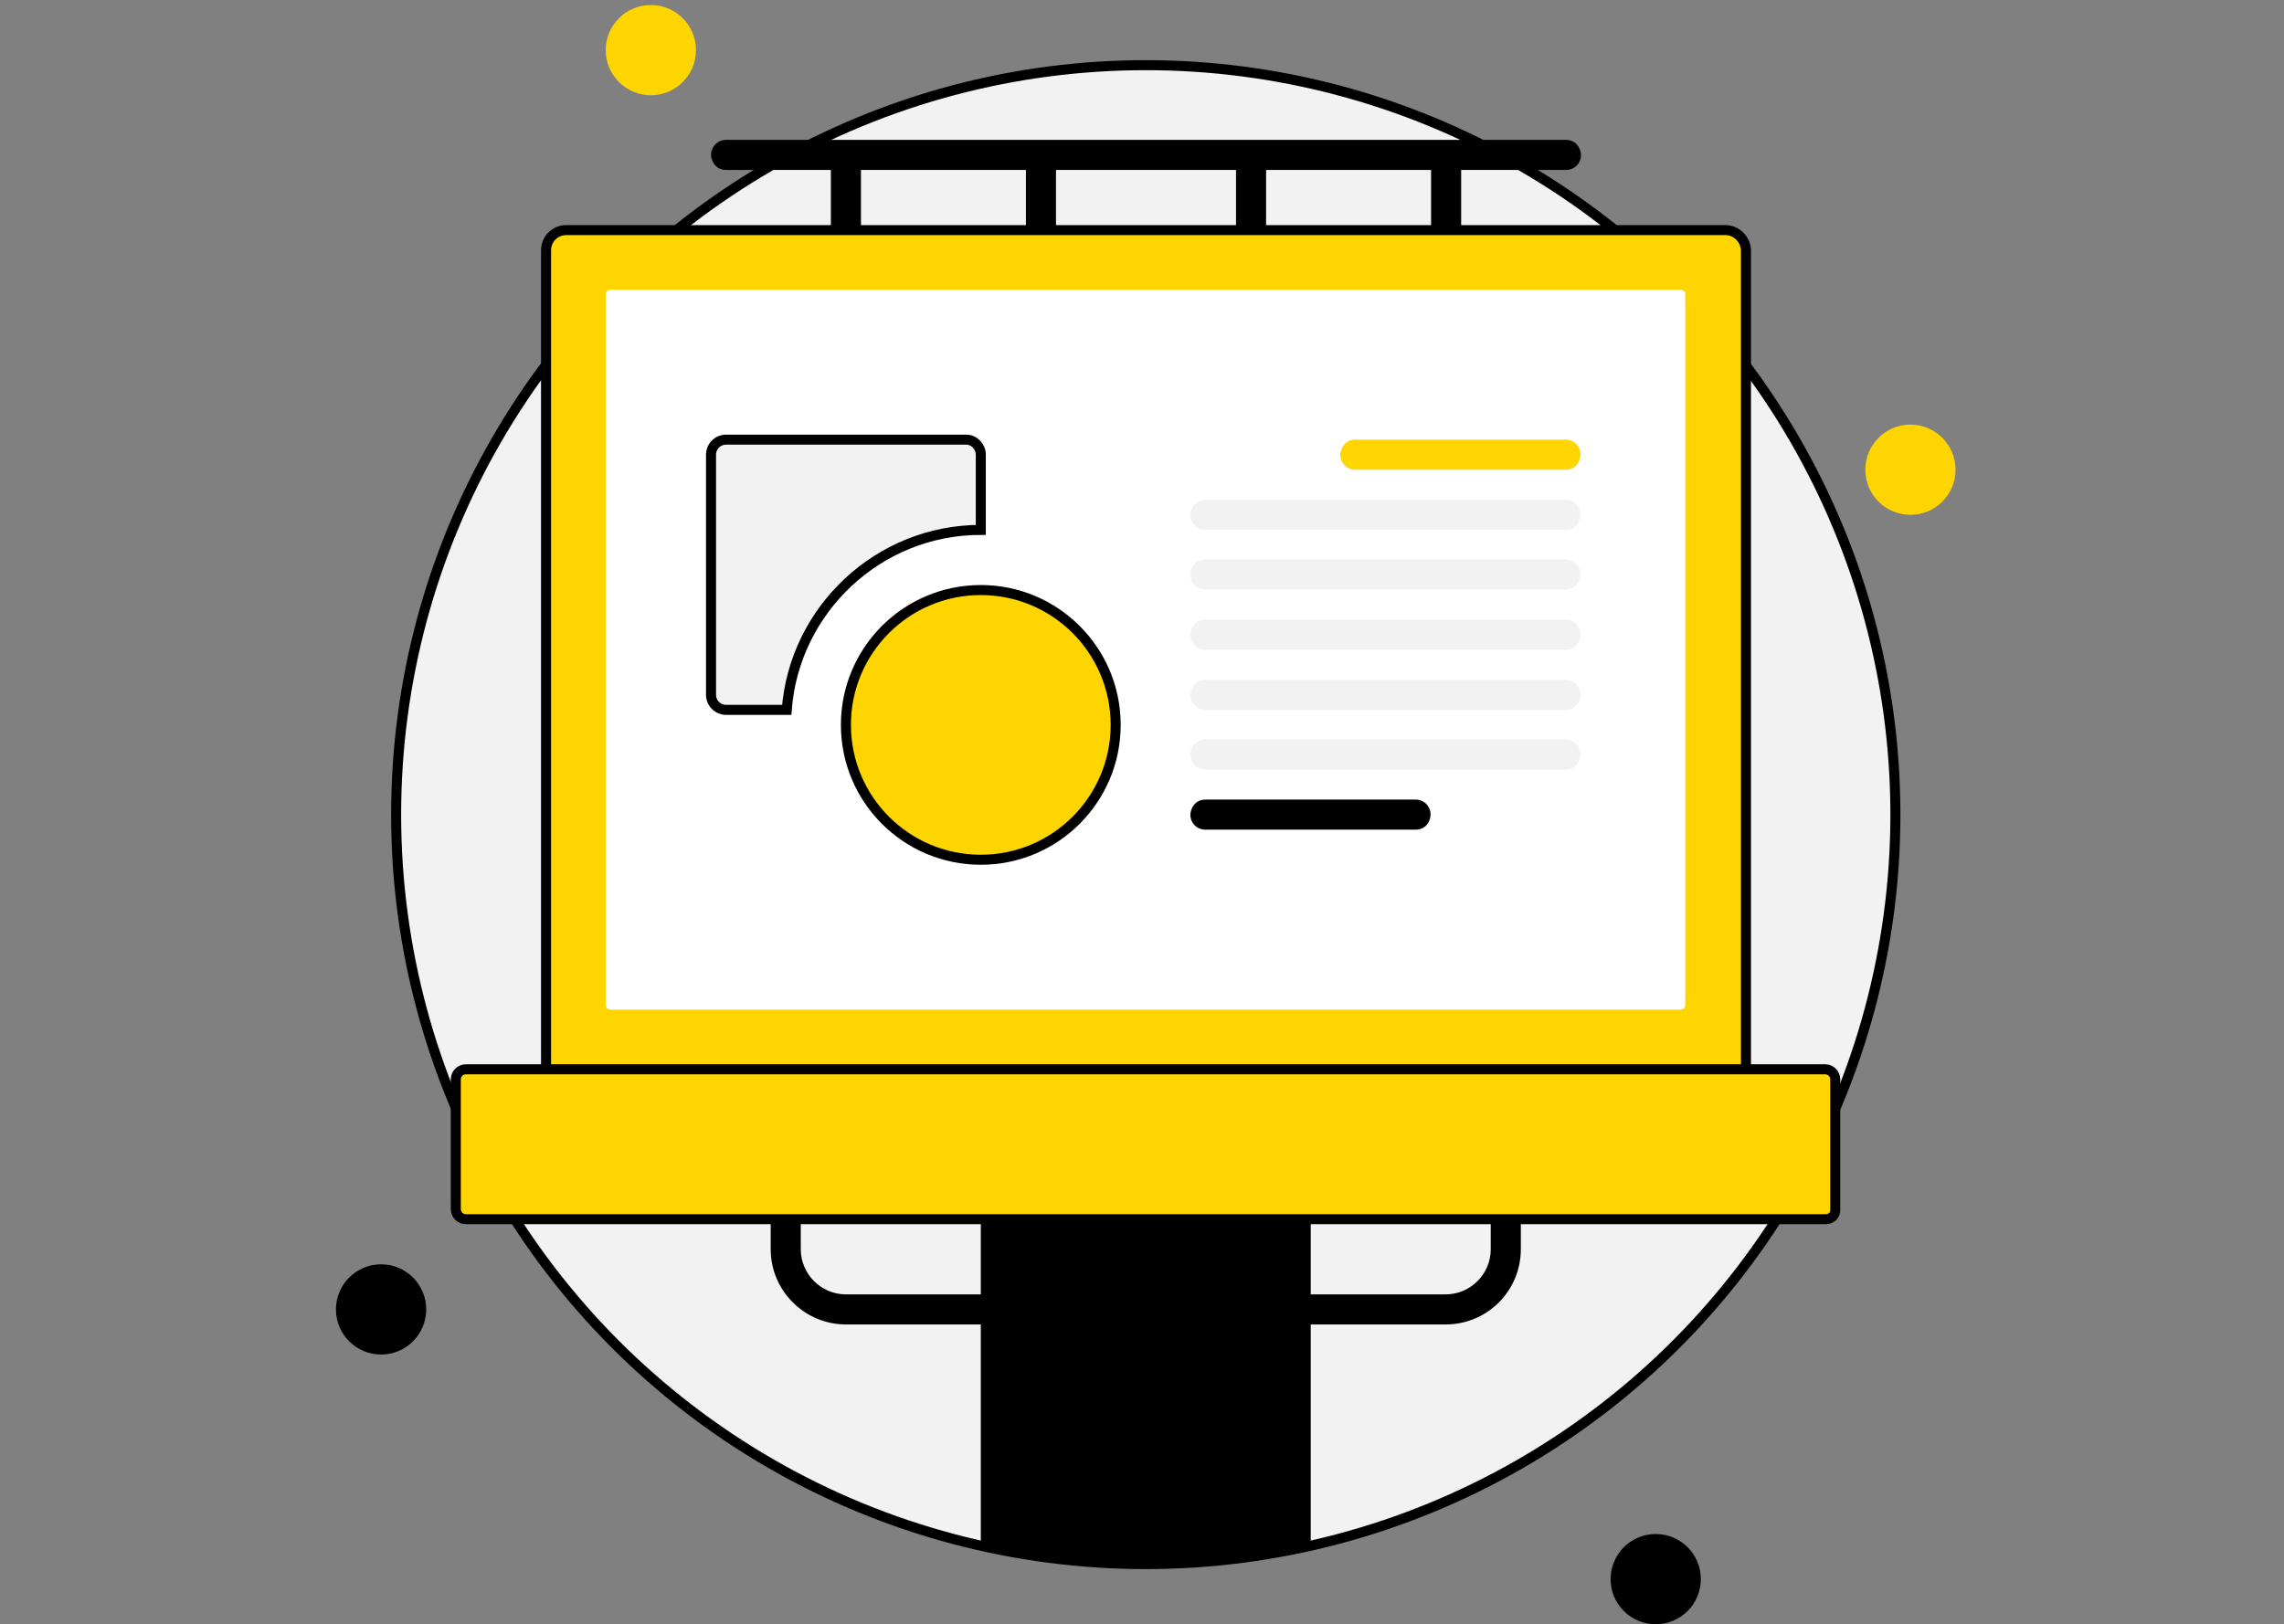 <?xml version="1.0" encoding="utf-8"?>
<!-- Generator: Adobe Illustrator 25.2.0, SVG Export Plug-In . SVG Version: 6.00 Build 0)  -->
<svg version="1.1" id="Слой_1" xmlns="http://www.w3.org/2000/svg" xmlns:xlink="http://www.w3.org/1999/xlink" x="0px" y="0px"
	 viewBox="0 0 455.5 324" style="enable-background:new 0 0 455.5 324;" xml:space="preserve">
<rect x="0" y="0" width="455.5" height="324" fill="#808080" stroke="none"/>
<style type="text/css">
	.st0{fill:#F2F2F2;stroke:#000000;stroke-width:2;stroke-miterlimit:10;}
	.st1{fill:#FFD500;}
	.st2{fill:#FFD500;stroke:#000000;stroke-width:2;stroke-miterlimit:10;}
	.st3{fill:#FFFFFF;}
	.st4{fill:#F2F2F2;}
</style>
<g>
	<circle class="st0" cx="228.5" cy="162.5" r="149.5"/>
	<circle class="st1" cx="129.8" cy="10" r="9"/>
	<circle class="st1" cx="381" cy="93.7" r="9"/>
	<circle cx="330.2" cy="315" r="9"/>
	<circle cx="76" cy="261.2" r="9"/>
	<g>
		<path d="M198.6,264.2h-29.9c-8.2,0-15-6.7-15-15v-12c0-1.7,1.3-3,3-3c1.7,0,3,1.3,3,3v12c0,4.9,4,9,9,9h29.9c1.7,0,3,1.3,3,3
			C201.6,262.8,200.2,264.2,198.6,264.2z"/>
	</g>
	<g>
		<path d="M288.3,264.2h-29.9c-1.7,0-3-1.3-3-3c0-1.7,1.3-3,3-3h29.9c4.9,0,9-4,9-9v-12c0-1.7,1.3-3,3-3c1.7,0,3,1.3,3,3v12
			C303.3,257.5,296.6,264.2,288.3,264.2z"/>
	</g>
	<path d="M261.4,237.3v71.1c-21.5,4.9-44.2,4.9-65.8,0v-71.1H261.4z"/>
	<path class="st2" d="M344.1,45.9H112.9c-2.2,0-4,1.8-4,4v163.5h239.3V49.9C348.1,47.7,346.3,45.9,344.1,45.9z"/>
	<path class="st3" d="M335.2,57.8H121.8c-0.6,0-1,0.4-1,1v141.6c0,0.6,0.4,1,1,1h213.3c0.6,0,1-0.4,1-1V58.8
		C336.2,58.3,335.7,57.8,335.2,57.8z"/>
	<path d="M141.8,30.9c0,0.9,0.7,3,3,3h20.9v12h6v-12h32.9v12h6v-12h35.9v12h6v-12h32.9v12h6v-12h20.9c1.7,0,3-1.3,3-3
		c0-0.9-0.7-3-3-3H144.8C143.1,27.9,141.8,29.3,141.8,30.9z"/>
	<path class="st2" d="M364.1,243.2H92.9c-1.1,0-2-0.9-2-2v-25.9c0-1.1,0.9-2,2-2h271.1c1.1,0,2,0.9,2,2v25.9
		C366.1,242.4,365.2,243.2,364.1,243.2z"/>
	<path class="st0" d="M195.6,90.7v15c-20.4,0-37.2,15.9-38.7,35.9h-12.1c-1.6,0-3-1.3-3-3V90.7c0-1.6,1.3-3,3-3h47.9
		C194.3,87.7,195.6,89.1,195.6,90.7z"/>
	<circle class="st2" cx="195.6" cy="144.6" r="26.9"/>
	<path class="st1" d="M312.2,93.7h-41.9c-1.7,0-3-1.3-3-3c0-0.9,0.7-3,3-3h41.9c1.7,0,3,1.3,3,3C315.2,91.6,314.6,93.7,312.2,93.7z"
		/>
	<path class="st4" d="M312.2,105.7h-71.8c-1.7,0-3-1.3-3-3c0-0.9,0.7-3,3-3h71.8c1.7,0,3,1.3,3,3
		C315.2,103.5,314.6,105.7,312.2,105.7z"/>
	<path class="st4" d="M312.2,117.6h-71.8c-1.7,0-3-1.3-3-3c0-0.9,0.7-3,3-3h71.8c1.7,0,3,1.3,3,3
		C315.2,115.5,314.6,117.6,312.2,117.6z"/>
	<path class="st4" d="M312.2,129.6h-71.8c-1.7,0-3-1.3-3-3c0-0.9,0.7-3,3-3h71.8c1.7,0,3,1.3,3,3
		C315.2,127.5,314.6,129.6,312.2,129.6z"/>
	<path class="st4" d="M312.2,141.6h-71.8c-1.7,0-3-1.3-3-3c0-0.9,0.7-3,3-3h71.8c1.7,0,3,1.3,3,3
		C315.2,139.4,314.6,141.6,312.2,141.6z"/>
	<path class="st4" d="M312.2,153.5h-71.8c-1.7,0-3-1.3-3-3c0-0.9,0.7-3,3-3h71.8c1.7,0,3,1.3,3,3
		C315.2,151.4,314.6,153.5,312.2,153.5z"/>
	<path d="M282.3,165.5h-41.9c-1.7,0-3-1.3-3-3c0-0.9,0.7-3,3-3h41.9c1.7,0,3,1.3,3,3C285.3,163.4,284.7,165.5,282.3,165.5z"/>
</g>
</svg>
